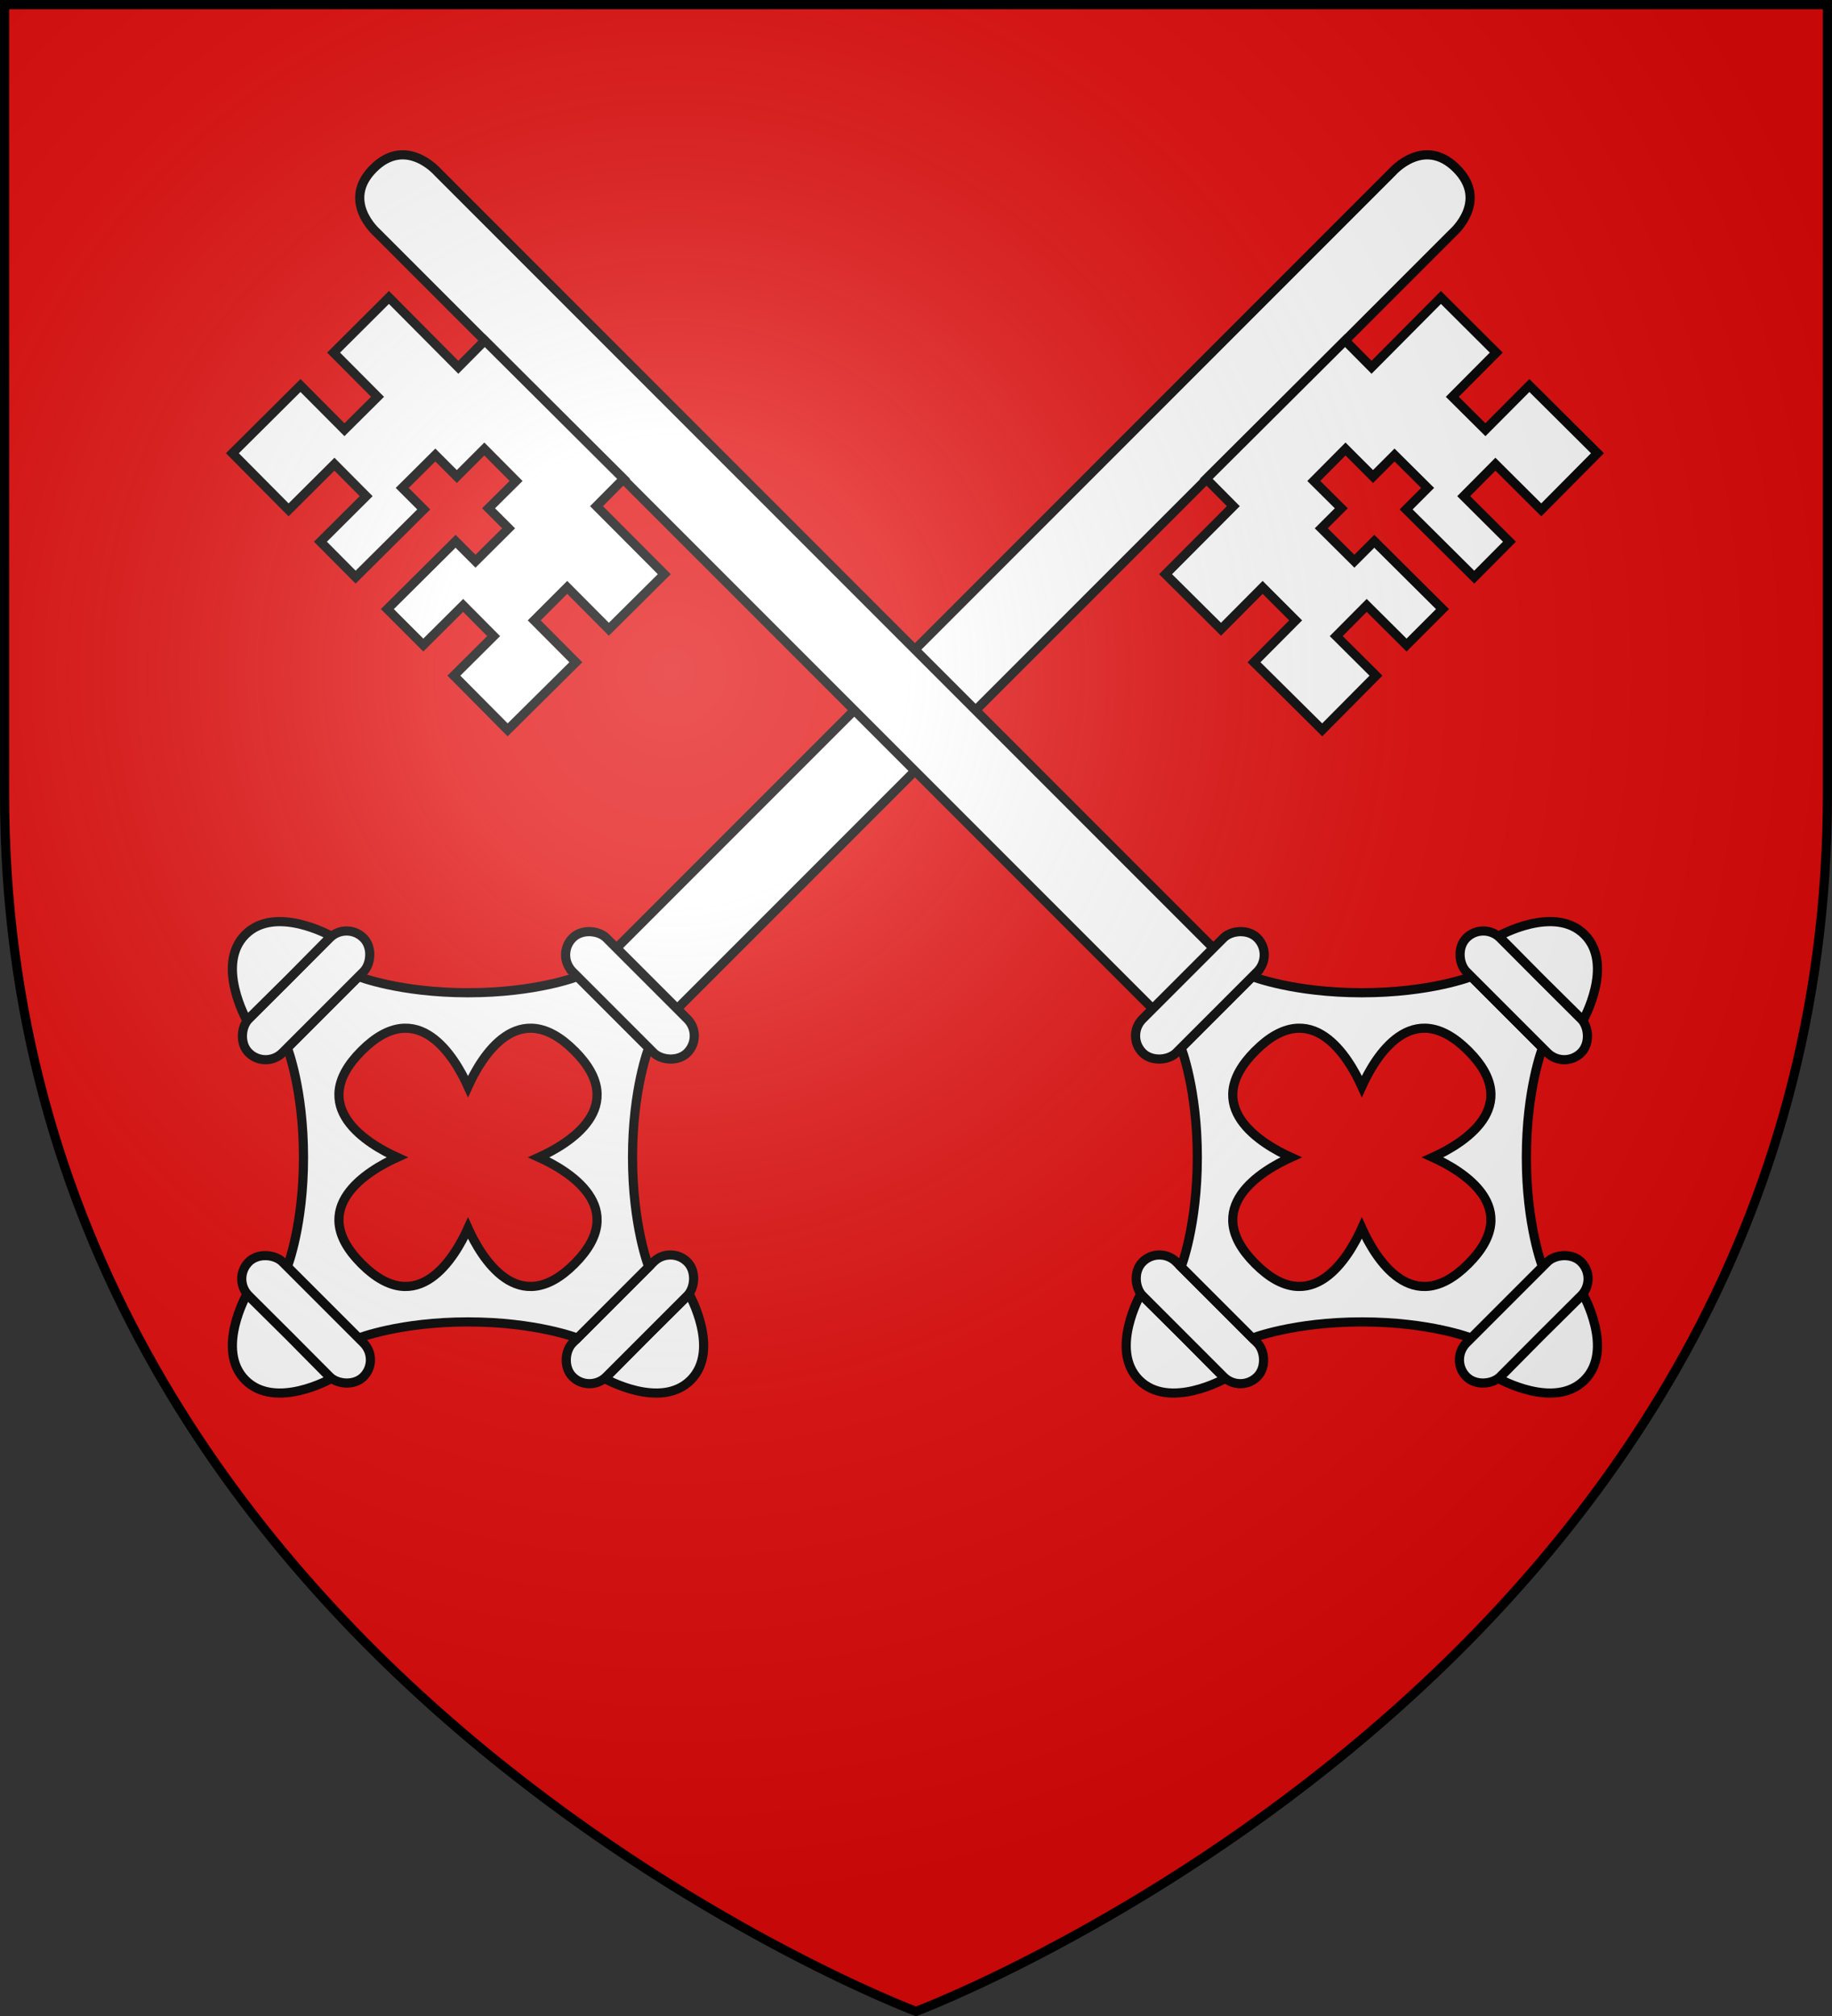 <svg xmlns="http://www.w3.org/2000/svg" xmlns:xlink="http://www.w3.org/1999/xlink" width="600" height="660" version="1.0"><rect width="100%" height="100%" fill="#333333" stroke="none"/><defs><radialGradient id="d" gradientUnits="userSpaceOnUse" cx="-80" cy="-80" r="405"><stop style="stop-color:#fff;stop-opacity:.31" offset="0"/><stop style="stop-color:#fff;stop-opacity:.25" offset=".19"/><stop style="stop-color:#6b6b6b;stop-opacity:.125" offset=".6"/><stop style="stop-color:#000;stop-opacity:.125" offset="1"/></radialGradient><linearGradient id="a"><stop offset="0" style="stop-color:white;stop-opacity:.314"/><stop style="stop-color:white;stop-opacity:.251" offset=".19"/><stop offset=".6" style="stop-color:#6b6b6b;stop-opacity:.125"/><stop offset="1" style="stop-color:black;stop-opacity:.125"/></linearGradient><path id="b" d="M-298.5-298.5h597V-40C298.5 246.31 0 358.5 0 358.5S-298.5 246.31-298.5-40v-258.5z"/></defs><use xlink:href="#b" style="fill:#e20909" width="600" height="660" transform="translate(300 300)"/><g transform="translate(300 300)"><g id="c" transform="translate(-17.125 -20)"><path d="m-57.157 143.705-13.88 13.742-13.742 13.88s18.267 10.32 28.105.483c9.838-9.838-.483-28.105-.483-28.105z" style="fill:#fff;fill-opacity:1;fill-rule:evenodd;stroke:#000;stroke-width:3;stroke-linecap:butt;stroke-linejoin:miter;stroke-miterlimit:4;stroke-dasharray:none;stroke-opacity:1"/><path d="M173.147-223.717s10.295-11.802 20.98-1.116c10.692 10.691-1.116 20.98-1.116 20.98L-61.105 50.264-80.97 30.4l254.116-254.117z" style="fill:#fff;fill-opacity:1;stroke:#000;stroke-width:3;stroke-linecap:square;stroke-linejoin:round;stroke-miterlimit:4;stroke-opacity:1"/><path d="m240.313-131.623-18.403 18.541-15.019-14.95L196.5-117.57l14.984 14.915-11.532 11.601-22.304-22.166 7.043-7.043-10.841-10.773-7.043 7.044-9.012-9.012-10.392 10.462 9.011 8.942-6.56 6.56 10.841 10.773 6.526-6.526 22.339 22.2-11.774 11.774L164.734-81.8l-9.978 10.048 13.016 12.947-17.608 17.747-22.34-22.132 13.639-13.707-10.807-10.807-13.638 13.707L98.857-92.02l22.2-22.27-8.873-8.942 45.472-45.264 8.666 8.735 22.719-22.857 18.126 18.058-14.397 14.467 10.841 10.772 14.398-14.467 22.304 22.166z" style="fill:#fff;fill-opacity:1;fill-rule:evenodd;stroke:#000;stroke-width:3;stroke-linecap:butt;stroke-linejoin:miter;stroke-miterlimit:4;stroke-dasharray:none;stroke-opacity:1"/><rect transform="rotate(45)" ry="7.813" y="135" x="45.476" height="53.125" width="15.625" style="fill:#fff;fill-opacity:1;stroke:#000;stroke-width:3;stroke-linecap:square;stroke-linejoin:round;stroke-miterlimit:4;stroke-dasharray:none;stroke-opacity:1"/><path d="M-93.755 39.711s-13.496 5.298-35.84 5.298c-22.343 0-35.839-5.298-35.839-5.298l-23.339 23.339s5.298 13.496 5.298 35.84c0 22.343-5.298 35.839-5.298 35.839l23.34 23.338s13.495-5.297 35.839-5.298c22.343 0 35.839 5.298 35.839 5.298l23.339-23.338s-5.298-13.496-5.298-35.84c0-22.343 5.298-35.839 5.298-35.839l-23.34-23.339zm-.97 24.309c18.482 18.474-2.315 30.634-11.67 34.87 9.355 4.235 30.152 16.395 11.67 34.87-18.474 18.48-30.634-2.317-34.87-11.67-4.235 9.353-16.395 30.15-34.87 11.67-18.48-18.475 2.316-30.635 11.67-34.87-9.354-4.236-30.15-16.396-11.67-34.87 18.475-18.482 30.635 2.315 34.87 11.669 4.236-9.354 16.396-30.15 34.87-11.67z" style="fill:#fff;fill-opacity:1;fill-rule:evenodd;stroke:#000;stroke-width:3;stroke-linecap:butt;stroke-linejoin:miter;stroke-miterlimit:4;stroke-dasharray:none;stroke-opacity:1"/><rect transform="rotate(45)" style="fill:#fff;fill-opacity:1;stroke:#000;stroke-width:3;stroke-linecap:square;stroke-linejoin:round;stroke-miterlimit:4;stroke-dasharray:none;stroke-opacity:1" width="15.625" height="53.125" x="-104.524" y="135" ry="7.813"/><rect transform="rotate(135)" ry="7.813" y="-4.851" x="78.75" height="53.125" width="15.625" style="fill:#fff;fill-opacity:1;stroke:#000;stroke-width:3;stroke-linecap:square;stroke-linejoin:round;stroke-miterlimit:4;stroke-dasharray:none;stroke-opacity:1"/><rect style="fill:#fff;fill-opacity:1;stroke:#000;stroke-width:3;stroke-linecap:square;stroke-linejoin:round;stroke-miterlimit:4;stroke-dasharray:none;stroke-opacity:1" width="15.625" height="53.125" x="228.75" y="-4.851" ry="7.813" transform="rotate(135)"/><path style="fill:#fff;fill-opacity:1;fill-rule:evenodd;stroke:#000;stroke-width:3;stroke-linecap:butt;stroke-linejoin:miter;stroke-miterlimit:4;stroke-dasharray:none;stroke-opacity:1" d="m-174.41 26.452-13.742 13.88-13.88 13.742s-10.32-18.267-.483-28.105c9.838-9.838 28.105.483 28.105.483zM-202.031 143.705l13.88 13.742 13.74 13.88s-18.266 10.32-28.104.483c-9.838-9.838.484-28.105.484-28.105z"/></g><use xlink:href="#c" transform="matrix(-1 0 0 1 -.702 0)" width="600" height="660"/></g><use xlink:href="#b" style="fill:url(#d)" width="600" height="660" transform="translate(300 300)"/><use xlink:href="#b" style="fill:none;stroke:#000;stroke-width:3" width="600" height="660" transform="translate(300 300)"/></svg>
